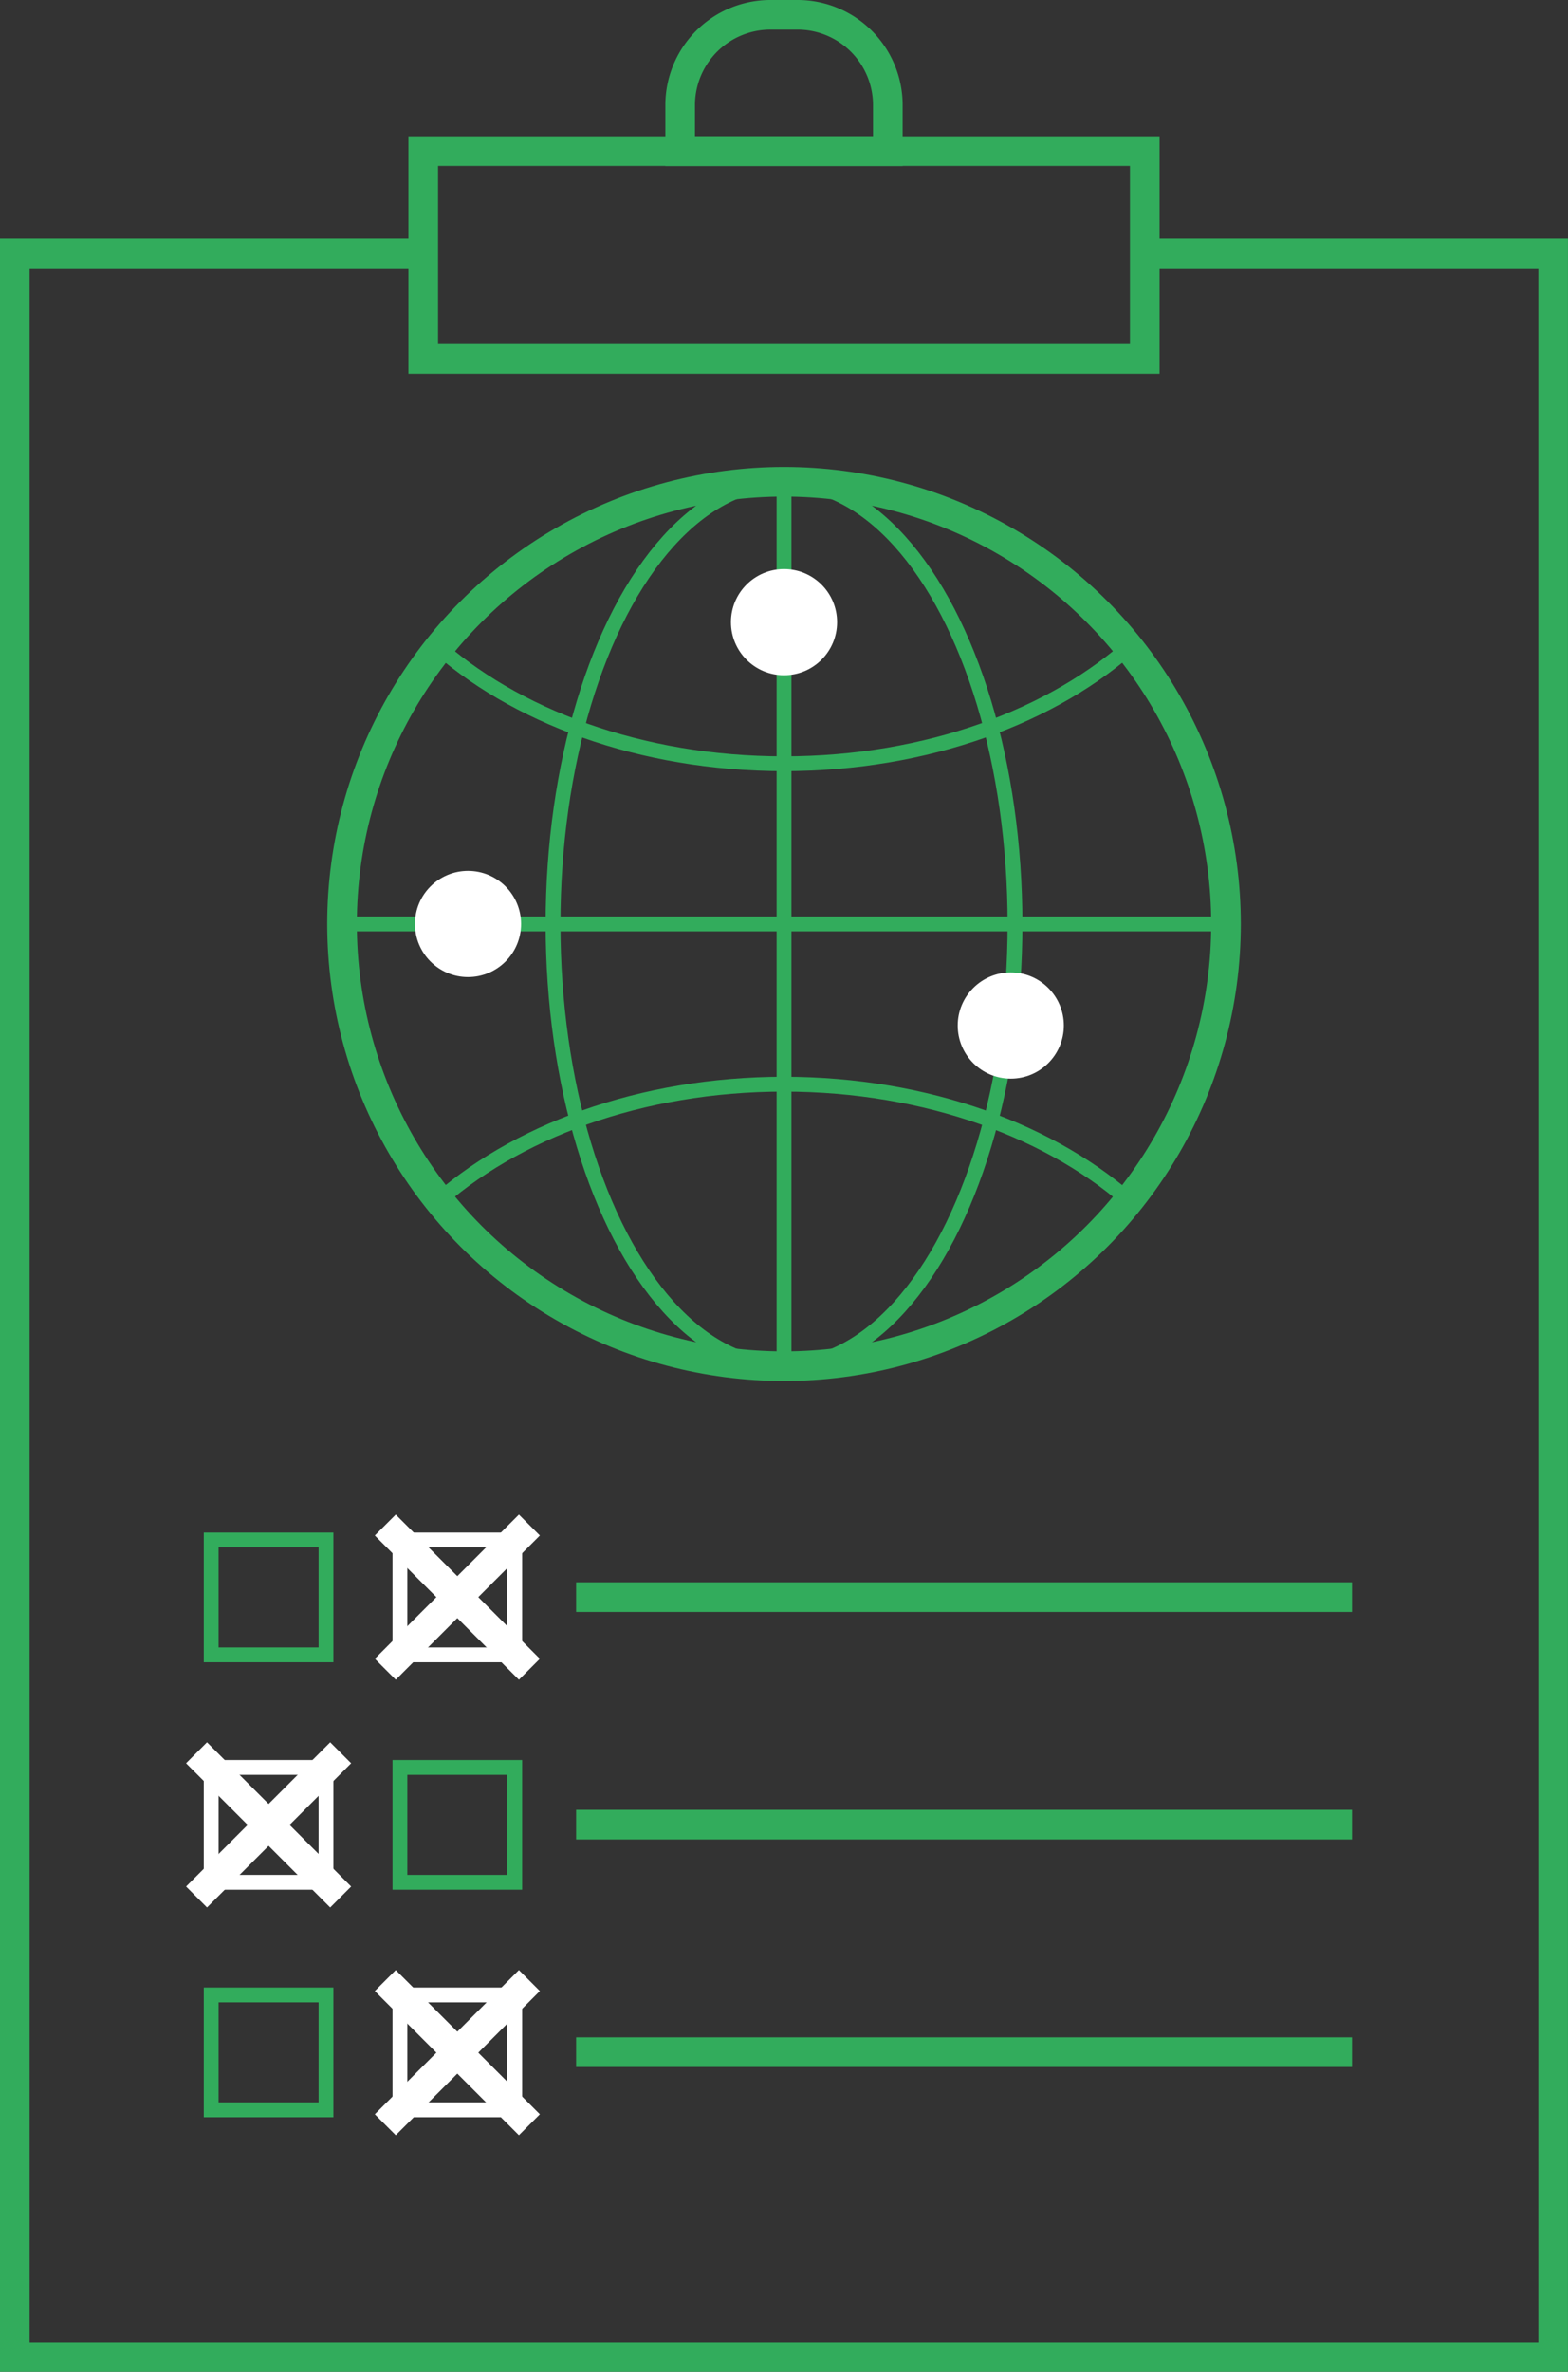 <svg id="Layer_1" data-name="Layer 1" xmlns="http://www.w3.org/2000/svg" viewBox="0 0 370.51 560.15"><rect x="0" y="0" width="370.51" height="560.15" fill="#333333" stroke="none"/><defs><style>.cls-1,.cls-2,.cls-4,.cls-5{fill:none;stroke-miterlimit:10;}.cls-1,.cls-2{stroke:#32ac5c;}.cls-1,.cls-5{stroke-width:7px;}.cls-2,.cls-4{stroke-width:3.5px;}.cls-3{fill:#fff;}.cls-4,.cls-5{stroke:#fff;}</style></defs><title>kap14_ikon</title><circle class="cls-1" cx="185.26" cy="218.22" r="104.44"/><ellipse class="cls-2" cx="185.26" cy="218.22" rx="54.58" ry="104.44"/><line class="cls-2" x1="185.26" y1="322.66" x2="185.26" y2="113.78"/><line class="cls-2" x1="80.89" y1="218.22" x2="289.62" y2="218.22"/><path class="cls-2" d="M102.23,151.6c19.09,17.49,49.17,28.78,83,28.78s63.93-11.29,83-28.78"/><path class="cls-2" d="M102.23,284.84c19.09-17.49,49.17-28.78,83-28.78s63.93,11.29,83,28.78"/><circle class="cls-3" cx="185.26" cy="146.94" r="12.54"/><circle class="cls-3" cx="110.59" cy="218.22" r="12.54"/><circle class="cls-3" cx="238.84" cy="242.21" r="12.54"/><path class="cls-1" d="M271.42,59.85H367v496.8H3.5V59.85h98.3"/><rect class="cls-1" x="100.01" y="35.7" width="170.49" height="49.07"/><path class="cls-1" d="M182.06,3.5h6.4a21.33,21.33,0,0,1,21.33,21.33V35.7a0,0,0,0,1,0,0H160.72a0,0,0,0,1,0,0V24.83A21.33,21.33,0,0,1,182.06,3.5Z"/><line class="cls-1" x1="136.13" y1="377.21" x2="319.47" y2="377.21"/><rect class="cls-4" x="94.5" y="363.71" width="27.13" height="27.13"/><rect class="cls-2" x="49.9" y="363.71" width="27.13" height="27.13"/><line class="cls-1" x1="136.13" y1="430.94" x2="319.47" y2="430.94"/><rect class="cls-2" x="94.5" y="417.43" width="27.13" height="27.13"/><rect class="cls-4" x="49.9" y="417.43" width="27.13" height="27.13"/><line class="cls-1" x1="136.13" y1="484.67" x2="319.47" y2="484.67"/><rect class="cls-4" x="94.5" y="471.16" width="27.13" height="27.13"/><rect class="cls-2" x="49.9" y="471.16" width="27.13" height="27.13"/><line class="cls-5" x1="91.04" y1="360.18" x2="125.09" y2="394.24"/><line class="cls-5" x1="125.09" y1="360.18" x2="91.04" y2="394.24"/><line class="cls-5" x1="46.44" y1="413.97" x2="80.5" y2="448.03"/><line class="cls-5" x1="80.5" y1="413.97" x2="46.44" y2="448.03"/><line class="cls-5" x1="91.04" y1="467.76" x2="125.09" y2="501.82"/><line class="cls-5" x1="125.09" y1="467.76" x2="91.04" y2="501.82"/></svg>